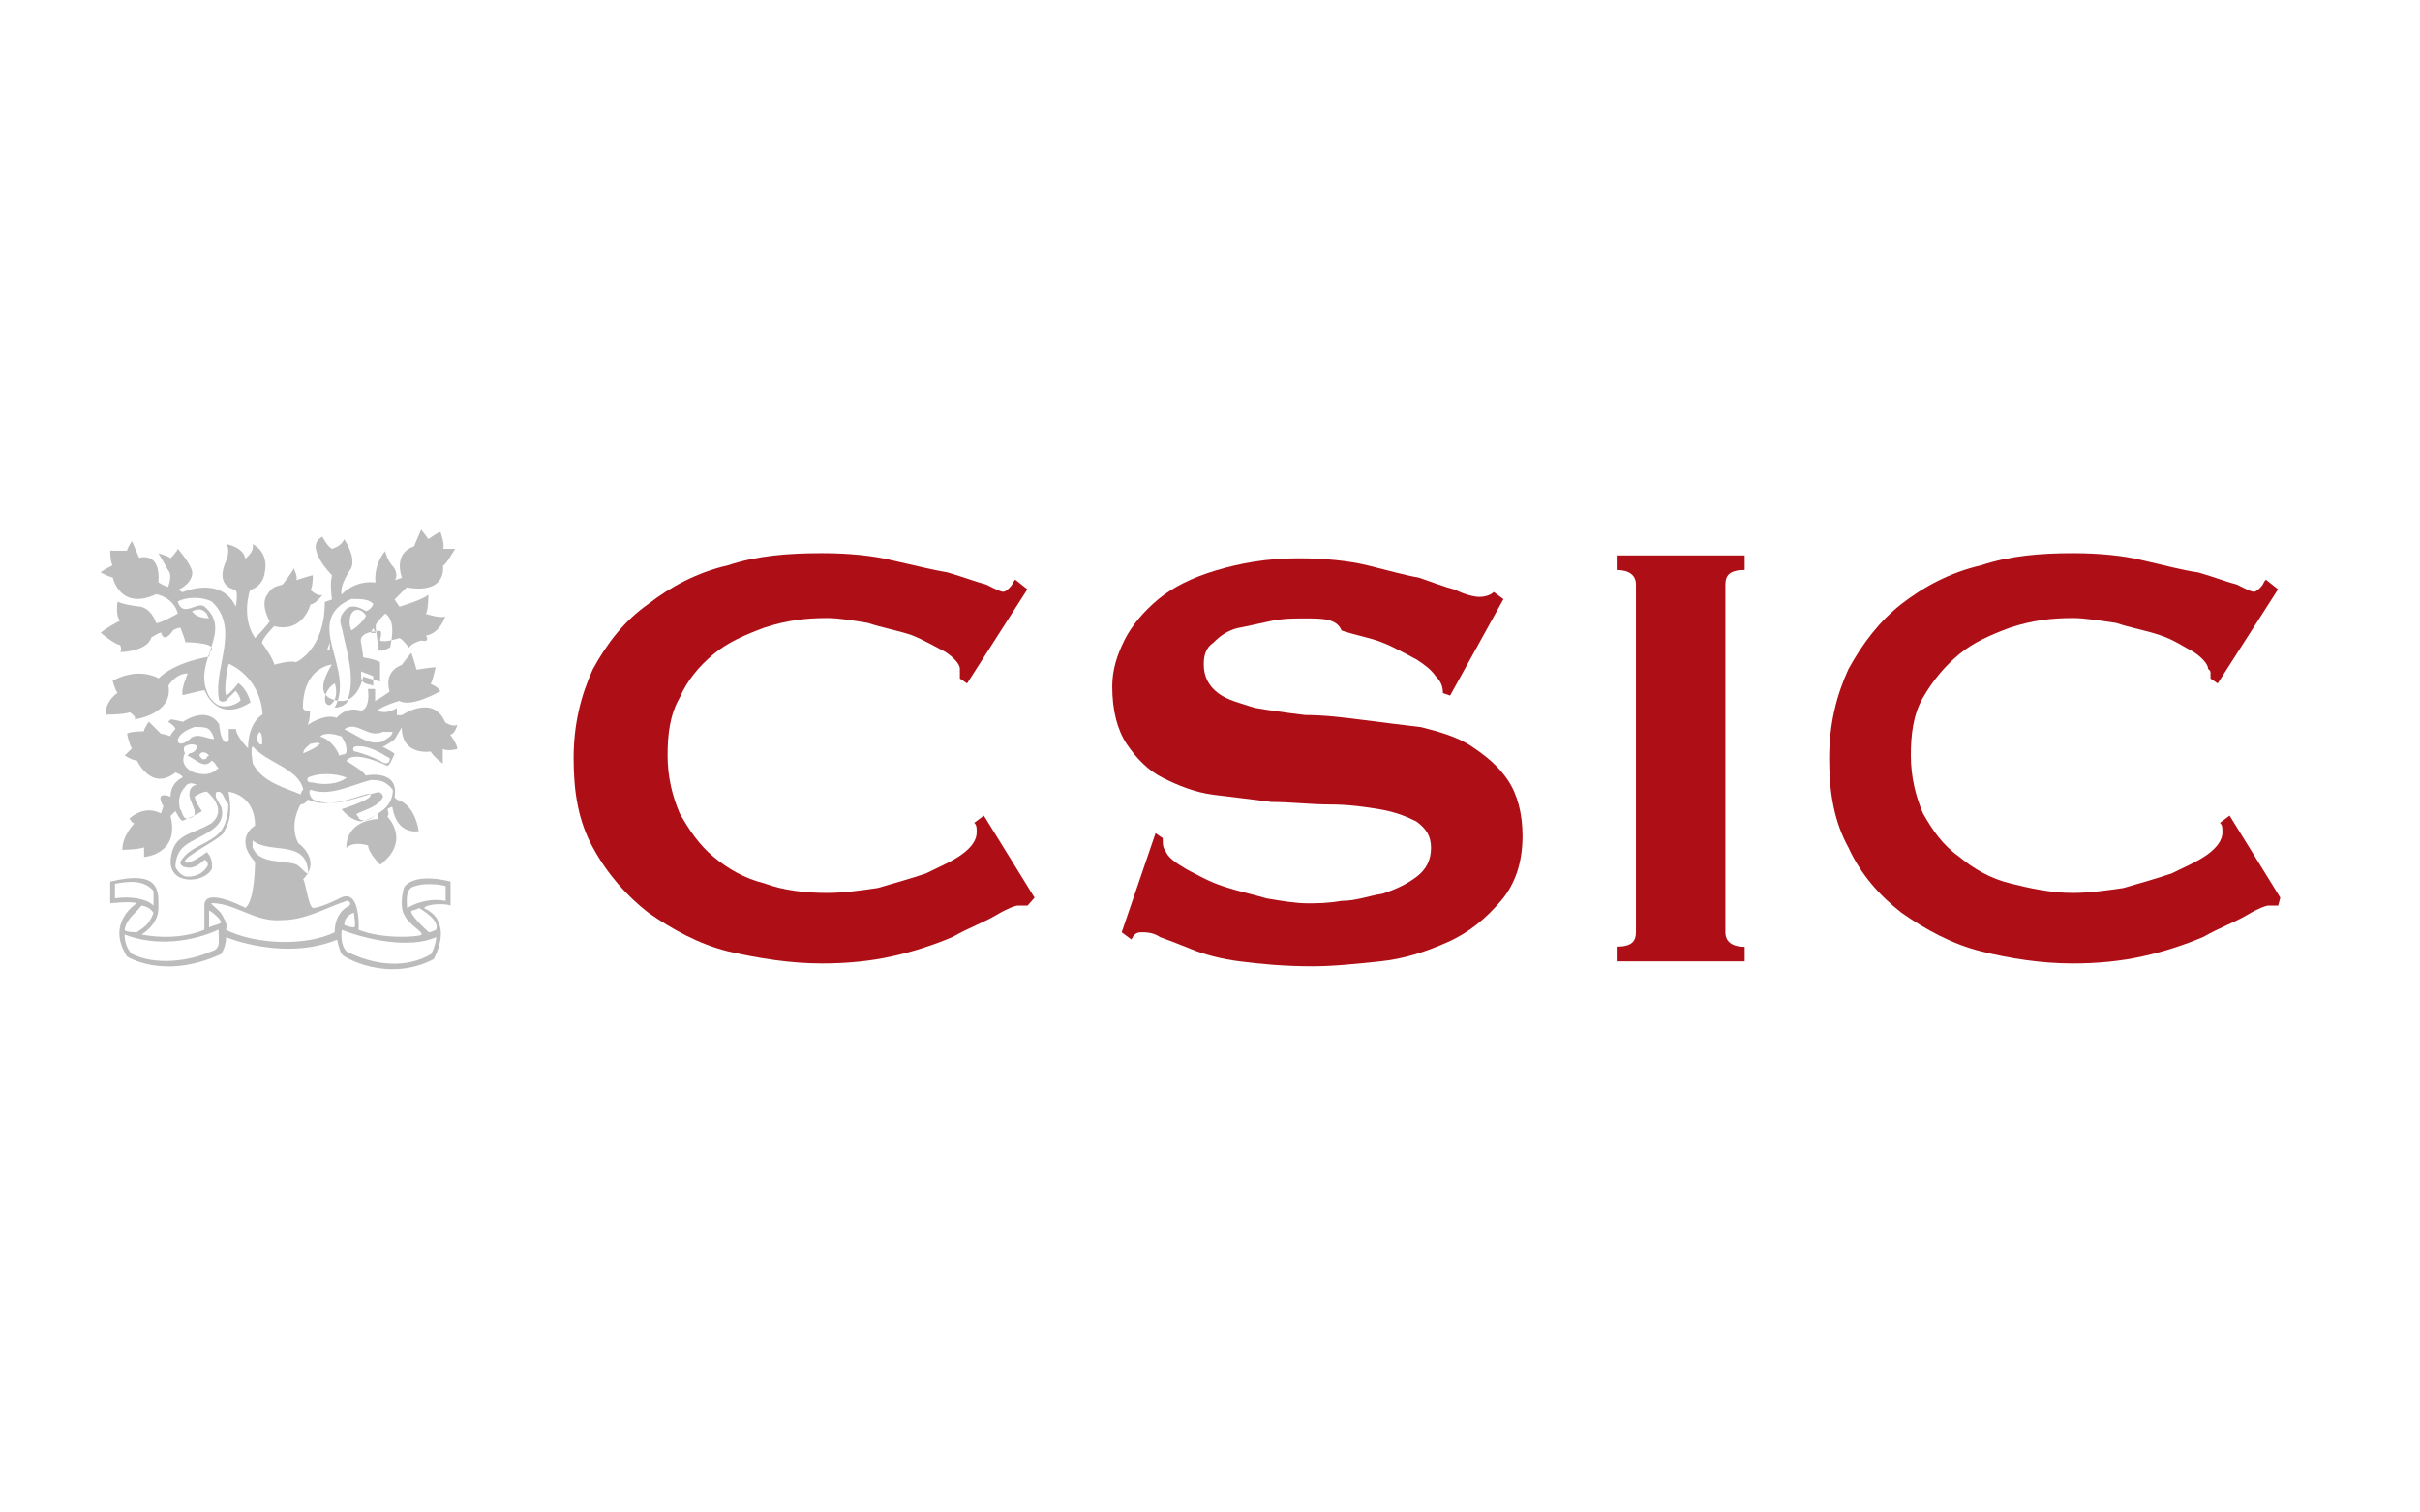 <?xml version="1.0" encoding="utf-8"?>
<!-- Generator: Adobe Illustrator 25.3.1, SVG Export Plug-In . SVG Version: 6.00 Build 0)  -->
<svg version="1.1" id="Capa_1" xmlns="http://www.w3.org/2000/svg" xmlns:xlink="http://www.w3.org/1999/xlink" x="0px" y="0px"
	 viewBox="0 0 1280 800" style="enable-background:new 0 0 1280 800;" xml:space="preserve">
<style type="text/css">
	.st0{display:none;fill:#FFFFFF;}
	.st1{display:none;}
	.st2{display:inline;}
	.st3{fill:#BDBCBC;}
	.st4{fill:#AE0E16;}
</style>
<g>
	<rect x="-141" y="110" class="st0" width="1572" height="621.9"/>
	<g>
		<g class="st1">
			<path class="st2" d="M88.9,544.1l-2.6,5.1l0,0V548c0-1.3-1.3-1.3-2.6-2.6c-3.8-1.3-6.4-1.3-8.9-1.3c-3.8,0-7.7,1.3-10.2,3.8
				c-2.6,2.6-3.8,5.1-3.8,8.9c0,3.8,1.3,6.4,3.8,8.9c2.6,2.6,5.1,3.8,8.9,3.8c3.8,0,6.4-1.3,8.9-3.8c1.3-1.3,1.3-1.3,1.3-2.6
				c0,0,0,0,0-1.3l0,0l3.8,5.1l0,0h-1.3c0,0,0,0-1.3,0c-1.3,1.3-2.6,1.3-3.8,2.6c-1.3,0-1.3,1.3-2.6,1.3c-2.6,1.3-3.8,1.3-6.4,1.3
				c-5.1,0-8.9-1.3-11.5-3.8c-3.8-2.6-5.1-6.4-5.1-11.5c0-3.8,1.3-6.4,2.6-8.9c2.6-3.8,7.7-6.4,14-6.4c3.8,0,7.7,1.3,11.5,3.8l0,0
				C87.6,544.1,87.6,544.1,88.9,544.1L88.9,544.1z"/>
			<path class="st2" d="M108,546.7c3.8,0,7.7,1.3,10.2,3.8c2.6,2.6,3.8,5.1,3.8,8.9c0,2.6-1.3,5.1-2.6,6.4
				c-2.6,3.8-6.4,5.1-12.8,5.1c-3.8,0-7.7-1.3-10.2-3.8c-2.6-2.6-3.8-5.1-3.8-8.9c0-2.6,1.3-5.1,2.6-6.4c1.3-2.6,3.8-3.8,6.4-5.1
				C104.2,546.7,105.5,546.7,108,546.7 M108,549.2c-3.8,0-6.4,1.3-8.9,2.6c-1.3,1.3-2.6,3.8-2.6,6.4s1.3,5.1,2.6,6.4
				c2.6,2.6,5.1,3.8,8.9,3.8c3.8,0,6.4-1.3,8.9-3.8c1.3-1.3,2.6-3.8,2.6-6.4s-1.3-5.1-2.6-6.4C114.4,549.2,111.8,549.2,108,549.2"/>
			<path class="st2" d="M131,550.5v17.9v1.3c0,0,0,0,1.3,0l0,0h-5.1l0,0h1.3v-1.3v-19.2c0-1.3,0-1.3,0-1.3s0,0-1.3,0l0,0h7.7l0,0
				c-1.3,0-1.3,1.3-1.3,1.3s0,1.3,1.3,1.3l14,15.3v-16.6c0-1.3,0-1.3,0-1.3s0,0-1.3,0l0,0h5.1l0,0h-1.3c0,0,0,0,0,1.3v19.2v1.3
				c0,0,0,0,1.3,0l0,0h-6.4l0,0c1.3,0,1.3,0,1.3-1.3c0,0,0-1.3-1.3-1.3L131,550.5z"/>
			<path class="st2" d="M180.8,548l-2.6,5.1l0,0v-1.3c0,0,0-1.3-1.3-1.3c-2.6-1.3-3.8-1.3-7.7-1.3c-2.6,0-3.8,0-6.4,1.3
				c-1.3,1.3-2.6,2.6-2.6,3.8v1.3l1.3,1.3c1.3,0,1.3,0,2.6,0c1.3,0,2.6,0,5.1,0c2.6,0,3.8,0,5.1,0c1.3,0,2.6,0,2.6,1.3
				c1.3,0,1.3,1.3,2.6,2.6c0,1.3,1.3,1.3,1.3,2.6c0,2.6-1.3,3.8-2.6,5.1c-2.6,1.3-5.1,2.6-8.9,2.6c-1.3,0-3.8,0-5.1-1.3
				c-2.6,0-3.8-1.3-5.1-2.6l0,0c0,0,0,0-1.3,1.3l0,0l2.6-5.1l0,0l0,0l0,0c0,0,1.3,1.3,2.6,1.3c2.6,1.3,5.1,2.6,7.7,2.6
				s3.8,0,6.4-1.3c1.3,0,1.3-1.3,1.3-1.3c0-1.3,1.3-1.3,1.3-2.6v-1.3l-1.3-1.3c0,0-1.3,0-2.6,0c-1.3,0-2.6,0-3.8,0
				c-2.6,0-3.8,0-5.1,0c-1.3,0-2.6,0-2.6-1.3c-1.3,0-2.6-1.3-2.6-2.6c-1.3-1.3-1.3-2.6-1.3-3.8c0-2.6,1.3-3.8,2.6-5.1
				c2.6-1.3,5.1-2.6,7.7-2.6s6.4,1.3,8.9,2.6h1.3C179.5,548,179.5,548,180.8,548L180.8,548z"/>
			<path class="st2" d="M188.5,559.5v8.9h15.3h1.3c0,0,0,0,0-1.3l0,0v5.1l0,0V571h-1.3h-19.2l0,0h1.3v-1.3v-19.2c0-1.3,0-1.3,0-1.3
				s0,0-1.3,0l0,0h19.2h1.3c0,0,0,0,0-1.3l0,0v5.1l0,0v-1.3h-1.3h-14v5.1h8.9h1.3c0,0,0,0,0-1.3l0,0v5.1l0,0v-1.3h-1.3
				C198.7,559.5,188.5,559.5,188.5,559.5z"/>
			<path class="st2" d="M207.6,569.7l2.6-5.1l0,0v1.3c0,0,0,0,0,1.3c1.3,0,1.3,1.3,2.6,1.3c1.3,0,2.6,0,3.8,0c1.3,0,2.6,0,2.6-1.3
				c1.3,0,1.3-1.3,1.3-1.3s0-2.6,0-3.8v-12.8c0-1.3,0-1.3,0-1.3s0,0-1.3,0l0,0h5.1l0,0h-1.3c0,0,0,0,0,1.3v14c0,1.3,0,2.6,0,3.8
				s0,1.3-1.3,2.6c-1.3,1.3-1.3,1.3-2.6,1.3c-1.3,0-2.6,1.3-3.8,1.3c-1.3,0-2.6,0-3.8,0c-1.3,0-2.6-1.3-3.8-1.3l0,0
				C208.9,569.7,208.9,569.7,207.6,569.7L207.6,569.7z"/>
			<path class="st2" d="M245.9,546.7c3.8,0,7.7,1.3,10.2,3.8s3.8,5.1,3.8,8.9c0,2.6-1.3,5.1-2.6,6.4c-2.6,3.8-6.4,5.1-12.8,5.1
				c-3.8,0-7.7-1.3-10.2-3.8c-2.6-2.6-3.8-5.1-3.8-8.9c0-2.6,1.3-5.1,2.6-6.4c1.3-2.6,3.8-3.8,6.4-5.1
				C240.8,546.7,243.4,546.7,245.9,546.7 M245.9,549.2c-3.8,0-6.4,1.3-8.9,2.6c-1.3,1.3-2.6,3.8-2.6,6.4s1.3,5.1,2.6,6.4
				c2.6,2.6,5.1,3.8,8.9,3.8c3.8,0,6.4-1.3,8.9-3.8c1.3-1.3,2.6-3.8,2.6-6.4s-1.3-5.1-2.6-6.4C252.3,549.2,249.8,549.2,245.9,549.2"
				/>
			<path class="st2" d="M303.4,542.9l-2.6,5.1l0,0v-1.3c0,0,0-1.3-1.3-1.3c-3.8-1.3-6.4-1.3-10.2-1.3c-2.6,0-5.1,0-6.4,1.3
				c-1.3,0-1.3,1.3-2.6,1.3c0,1.3-1.3,1.3-1.3,2.6c0,1.3,0,1.3,0,2.6c0,1.3,1.3,1.3,1.3,1.3c1.3,0,1.3,0,2.6,1.3c1.3,0,2.6,0,5.1,0
				c3.8,0,5.1,0,6.4,0c1.3,0,2.6,0,3.8,1.3c2.6,1.3,3.8,3.8,3.8,6.4c0,2.6-1.3,5.1-3.8,6.4c-2.6,1.3-5.1,2.6-10.2,2.6
				c-2.6,0-5.1,0-6.4-1.3c-1.3,0-3.8-1.3-6.4-2.6c-1.3,0-1.3,0-1.3,0s0,0-1.3,1.3l0,0l3.8-5.1l0,0v1.3c0,0,1.3,1.3,2.6,2.6
				c1.3,1.3,2.6,1.3,5.1,1.3c1.3,0,2.6,1.3,5.1,1.3c3.8,0,6.4-1.3,7.7-2.6c1.3-1.3,1.3-2.6,1.3-3.8s-1.3-3.8-3.8-3.8
				c-1.3,0-1.3,0-2.6,0c-1.3,0-2.6,0-6.4,0c-2.6,0-3.8,0-6.4,0c-1.3,0-2.6-1.3-3.8-1.3c-1.3,0-1.3-1.3-2.6-2.6
				c0-1.3-1.3-2.6-1.3-3.8c0-2.6,1.3-3.8,2.6-5.1c1.3-1.3,2.6-2.6,5.1-2.6c2.6-1.3,3.8-1.3,6.4-1.3c2.6,0,3.8,0,5.1,0
				c1.3,0,3.8,1.3,5.1,2.6h1.3C302.1,544.1,302.1,544.1,303.4,542.9L303.4,542.9z"/>
			<path class="st2" d="M312.3,549.2V562c0,1.3,0,3.8,0,3.8c0,1.3,0,1.3,1.3,1.3c1.3,1.3,3.8,1.3,6.4,1.3c3.8,0,6.4-1.3,6.4-2.6
				l1.3-1.3c0-1.3,0-2.6,0-3.8V548c0-1.3,0-1.3,0-1.3s0,0-1.3,0l0,0h5.1l0,0h-1.3c0,0,0,0,0,1.3v12.8c0,2.6,0,3.8,0,5.1
				c0,1.3-1.3,2.6-3.8,3.8c-1.3,1.3-3.8,1.3-6.4,1.3c-3.8,0-7.7-1.3-8.9-2.6c-1.3-1.3-1.3-1.3-1.3-2.6c0-1.3,0-2.6,0-3.8v-12.8
				c0-1.3,0-1.3,0-1.3s0,0-1.3,0l0,0h5.1l0,0C312.3,548,312.3,548,312.3,549.2C312.3,548,312.3,548,312.3,549.2"/>
			<path class="st2" d="M340.4,559.5v8.9v1.3c0,0,0,0,1.3,0v1.3h-5.1v-1.3h1.3c0,0,0,0,0-1.3v-19.2V548c0,0,0,0-1.3,0l0,0h12.8
				c1.3,0,2.6,0,3.8,0c1.3,0,1.3,0,2.6,1.3c1.3,0,1.3,1.3,2.6,2.6c0,1.3,1.3,2.6,1.3,3.8c0,1.3,0,2.6-1.3,2.6c0,1.3-1.3,1.3-2.6,2.6
				c-1.3,0-1.3,1.3-2.6,1.3c-1.3,0-2.6,0-3.8,0h-8.9V559.5z M340.4,558.2h8.9c1.3,0,2.6,0,3.8,0c1.3,0,1.3,0,1.3-1.3
				c1.3-1.3,1.3-1.3,1.3-3.8c0-2.6,0-2.6-1.3-3.8c0,0-1.3,0-1.3-1.3c-1.3,0-1.3,0-3.8,0h-8.9V558.2z"/>
			<path class="st2" d="M367.3,559.5v8.9h15.3h1.3c0,0,0,0,0-1.3l0,0v5.1l0,0V571h-1.3h-19.2l0,0h1.3v-1.3v-19.2c0-1.3,0-1.3,0-1.3
				s0,0-1.3,0l0,0h19.2h1.3c0,0,0,0,0-1.3l0,0v5.1l0,0v-1.3c0,0,0,0-1.3,0h-14v5.1h8.9h1.3c0,0,0,0,0-1.3l0,0v5.1l0,0v-1.3h-1.3
				C377.5,559.5,367.3,559.5,367.3,559.5z"/>
			<path class="st2" d="M392.8,559.5v8.9v1.3c0,0,0,0,1.3,0l0,0H389l0,0h1.3v-1.3v-19.2c0-1.3,0-1.3,0-1.3s0,0-1.3,0l0,0h14
				c1.3,0,2.6,0,3.8,0c1.3,0,2.6,0,2.6,1.3c1.3,1.3,2.6,2.6,2.6,5.1c0,1.3,0,3.8-1.3,3.8c-1.3,1.3-2.6,1.3-5.1,2.6l6.4,8.9
				c0,0,0,0,0,1.3c0,0,0,0,1.3,0l0,0h-6.4l0,0h1.3c0,0,0,0,0-1.3l-5.1-8.9h-10.2V559.5z M392.8,556.9h8.9c1.3,0,2.6,0,3.8,0
				c1.3,0,1.3,0,1.3,0c1.3,0,1.3-1.3,1.3-3.8c0-1.3,0-2.6-1.3-3.8c-1.3-1.3-2.6-1.3-5.1-1.3h-8.9C392.8,548,392.8,556.9,392.8,556.9
				z"/>
			<path class="st2" d="M418.3,568.4v-19.2c0-1.3,0-1.3,0-1.3s0,0-1.3,0l0,0h6.4l0,0h-1.3c0,0,0,0,0,1.3v19.2v1.3c0,0,0,0,1.3,0l0,0
				h-6.4l0,0C417.1,569.7,417.1,569.7,418.3,568.4C418.3,569.7,418.3,568.4,418.3,568.4"/>
			<path class="st2" d="M441.3,546.7c3.8,0,7.7,1.3,10.2,3.8c2.6,2.6,3.8,5.1,3.8,8.9c0,2.6-1.3,5.1-2.6,6.4
				c-2.6,3.8-6.4,5.1-12.8,5.1c-3.8,0-7.7-1.3-10.2-3.8c-2.6-2.6-3.8-5.1-3.8-8.9c0-2.6,1.3-5.1,2.6-6.4c1.3-2.6,3.8-3.8,6.4-5.1
				C436.2,546.7,438.8,546.7,441.3,546.7 M441.3,549.2c-3.8,0-6.4,1.3-8.9,2.6c-1.3,1.3-2.6,3.8-2.6,6.4s1.3,5.1,2.6,6.4
				c2.6,2.6,5.1,3.8,8.9,3.8s6.4-1.3,8.9-3.8c1.3-1.3,2.6-3.8,2.6-6.4s-1.3-5.1-2.6-6.4C447.7,549.2,445.1,549.2,441.3,549.2"/>
			<path class="st2" d="M464.3,559.5v8.9v1.3c0,0,0,0,1.3,0l0,0h-6.4l0,0h1.3v-1.3v-19.2c0-1.3,0-1.3,0-1.3s0,0-1.3,0l0,0h14
				c1.3,0,2.6,0,3.8,0c1.3,0,1.3,0,2.6,1.3c1.3,1.3,2.6,2.6,2.6,5.1c0,1.3,0,3.8-1.3,3.8c-1.3,1.3-2.6,1.3-5.1,2.6l6.4,8.9
				c0,0,0,0,0,1.3c0,0,0,0,1.3,0l0,0h-6.4l0,0h1.3c0,0,0,0,0-1.3l-5.1-8.9h-8.9V559.5z M464.3,556.9h8.9c1.3,0,2.6,0,3.8,0
				c1.3,0,1.3,0,1.3,0c1.3,0,1.3-1.3,1.3-3.8c0-1.3,0-2.6-1.3-3.8c-1.3-1.3-2.6-1.3-5.1-1.3h-8.9C464.3,548,464.3,556.9,464.3,556.9
				z"/>
			<path class="st2" d="M500.1,568.4v-19.2c0-1.3,0-1.3,0-1.3s0,0-1.3,0l0,0h11.5c3.8,0,5.1,0,7.7,1.3c2.6,1.3,3.8,2.6,5.1,5.1
				c1.3,2.6,1.3,3.8,1.3,6.4s0,5.1-2.6,6.4c-1.3,1.3-2.6,2.6-3.8,3.8c-1.3,1.3-3.8,1.3-7.7,1.3h-11.5l0,0
				C498.8,569.7,500.1,569.7,500.1,568.4C500.1,569.7,500.1,568.4,500.1,568.4 M502.6,568.4h7.7c2.6,0,5.1,0,6.4-1.3
				s2.6-2.6,3.8-3.8c0-1.3,1.3-2.6,1.3-5.1s-1.3-5.1-2.6-6.4c-1.3-1.3-1.3-1.3-2.6-2.6c-1.3,0-2.6,0-5.1,0h-7.7v19.2H502.6z"/>
			<path class="st2" d="M533.3,559.5v8.9h15.3h1.3c0,0,0,0,0-1.3l0,0v5.1l0,0V571h-1.3h-19.2l0,0h1.3v-1.3v-19.2c0-1.3,0-1.3,0-1.3
				s0,0-1.3,0l0,0h19.2h1.3c0,0,0,0,0-1.3l0,0v5.1l0,0v-1.3h-1.3h-14v5.1h8.9h1.3c0,0,0,0,0-1.3l0,0v5.1l0,0v-1.3h-1.3
				C543.5,559.5,533.3,559.5,533.3,559.5z"/>
			<path class="st2" d="M567.7,568.4v-24.3v-1.3c0,0,0,0-1.3-1.3l0,0h6.4l0,0c0,0-1.3,0-1.3,1.3c0,0,0,0,0,1.3v24.3
				c0,1.3,0,1.3,0,1.3s0,0,1.3,0v1.3h-6.4v-1.3h1.3V568.4"/>
			<path class="st2" d="M581.8,550.5v17.9v1.3c0,0,0,0,1.3,0l0,0H578l0,0h1.3v-1.3v-19.2c0-1.3,0-1.3,0-1.3s0,0-1.3,0l0,0h7.7l0,0
				c-1.3,0-1.3,1.3-1.3,1.3s0,1.3,1.3,1.3l14,15.3v-16.6c0-1.3,0-1.3,0-1.3s0,0-1.3,0l0,0h5.1l0,0h-1.3c0,0,0,0,0,1.3v19.2v1.3
				c0,0,0,0,1.3,0l0,0h-6.4l0,0c1.3,0,1.3,0,1.3-1.3c0,0,0-1.3-1.3-1.3L581.8,550.5z"/>
			<path class="st2" d="M620.1,567.1l7.7-17.9V548c0-1.3,0-1.3-1.3-1.3l0,0h6.4l0,0c0,0-1.3,0-1.3,1.3c0,0-1.3,1.3-1.3,2.6
				l-7.7,16.6c0,1.3,0,1.3,0,1.3c0,1.3,0,1.3,1.3,1.3l0,0h-7.7l0,0c1.3,0,1.3,0,1.3-1.3v-1.3l-7.7-16.6c0-1.3-1.3-2.6-1.3-2.6
				s-1.3,0-1.3-1.3l0,0h6.4l0,0c-1.3,0-1.3,0-1.3,1.3v1.3L620.1,567.1z"/>
			<path class="st2" d="M640.5,559.5v8.9h15.3h1.3c0,0,0,0,0-1.3l0,0v5.1l0,0V571c0,0,0,0-1.3,0h-19.2l0,0h1.3v-1.3v-19.2
				c0-1.3,0-1.3,0-1.3s0,0-1.3,0l0,0h19.2h1.3c0,0,0,0,0-1.3l0,0v5.1l0,0v-1.3h-1.3h-14v5.1h8.9h1.3c0,0,0,0,0-1.3l0,0v5.1l0,0
				c0,0,0-1.3-1.3-1.3c0,0,0,0-1.3,0C649.5,559.5,640.5,559.5,640.5,559.5z"/>
			<path class="st2" d="M683.9,548l-2.6,5.1l0,0v-1.3c0,0,0-1.3-1.3-1.3c-2.6-1.3-3.8-1.3-7.7-1.3c-2.6,0-3.8,0-6.4,1.3
				c-1.3,1.3-2.6,2.6-2.6,3.8v1.3l1.3,1.3c1.3,0,1.3,0,2.6,0s2.6,0,5.1,0s3.8,0,5.1,0c1.3,0,2.6,0,2.6,1.3c1.3,0,1.3,1.3,2.6,2.6
				c0,1.3,1.3,1.3,1.3,2.6c0,2.6-1.3,3.8-2.6,5.1c-2.6,1.3-5.1,2.6-8.9,2.6c-1.3,0-3.8,0-5.1-1.3c-2.6,0-3.8-1.3-5.1-2.6l0,0
				c0,0,0,0-1.3,1.3l0,0l2.6-5.1l0,0l0,0l0,0c0,0,1.3,1.3,2.6,1.3c2.6,1.3,5.1,2.6,7.7,2.6c2.6,0,3.8,0,6.4-1.3
				c1.3,0,1.3-1.3,1.3-1.3c0-1.3,1.3-1.3,1.3-2.6v-1.3l-1.3-1.3c0,0-1.3,0-2.6,0c-1.3,0-2.6,0-3.8,0c-2.6,0-3.8,0-5.1,0
				s-2.6,0-2.6-1.3c-1.3,0-2.6-1.3-2.6-2.6c-1.3-1.3-1.3-2.6-1.3-3.8c0-2.6,1.3-3.8,2.6-5.1c2.6-1.3,5.1-2.6,7.7-2.6
				c2.6,0,6.4,1.3,8.9,2.6h1.3C682.7,548,683.9,548,683.9,548L683.9,548z"/>
			<path class="st2" d="M700.5,549.2v19.2v1.3c0,0,0,0,1.3,0l0,0h-6.4l0,0h1.3v-1.3v-19.2h-7.7h-1.3c0,0,0,0,0,1.3l0,0v-5.1l0,0v1.3
				h1.3h19.2h1.3c0,0,0,0,0-1.3l0,0v5.1l0,0v-1.3h-1.3H700.5z"/>
			<path class="st2" d="M714.6,568.4v-19.2c0-1.3,0-1.3,0-1.3s0,0-1.3,0l0,0h6.4l0,0h-1.3c0,0,0,0,0,1.3v19.2v1.3c0,0,0,0,1.3,0l0,0
				h-6.4l0,0C714.6,569.7,714.6,569.7,714.6,568.4C714.6,569.7,714.6,568.4,714.6,568.4"/>
			<path class="st2" d="M750.4,549.2l-2.6,5.1l0,0v-1.3c0,0-1.3-1.3-2.6-1.3c-2.6-1.3-5.1-1.3-6.4-1.3c-2.6,0-5.1,1.3-7.7,2.6
				c-2.6,2.6-3.8,3.8-3.8,7.7c0,2.6,1.3,5.1,2.6,7.7c2.6,1.3,5.1,2.6,7.7,2.6c1.3,0,3.8,0,5.1-1.3c1.3,0,2.6-1.3,3.8-2.6v-3.8h-5.1
				h-1.3c0,0,0,0,0,1.3l0,0v-5.1l0,0v1.3c0,0,0,0,1.3,0h8.9l0,0h-1.3v1.3v2.6c0,1.3,0,1.3,0,1.3s0,0,1.3,0l0,0
				c-3.8,2.6-7.7,5.1-12.8,5.1c-3.8,0-6.4-1.3-8.9-2.6c-1.3-1.3-2.6-2.6-2.6-3.8c-1.3-1.3-1.3-3.8-1.3-5.1c0-2.6,1.3-5.1,2.6-7.7
				c1.3-1.3,3.8-3.8,5.1-3.8c1.3,0,3.8-1.3,6.4-1.3c1.3,0,3.8,0,5.1,0s2.6,1.3,5.1,2.6C749.1,549.2,749.1,549.2,750.4,549.2
				C749.1,549.2,749.1,549.2,750.4,549.2L750.4,549.2z"/>
			<path class="st2" d="M770.8,563.3H758l-1.3,3.8v1.3c0,0,0,1.3,1.3,1.3l0,0h-6.4l0,0h1.3c0,0,1.3-1.3,1.3-2.6l7.7-16.6
				c0-1.3,1.3-1.3,1.3-2.6c0,0,0-1.3-1.3-1.3l0,0h6.4l0,0c-1.3,0-1.3,0-1.3,1.3c0,0,0,1.3,1.3,2.6l7.7,16.6c0,1.3,1.3,1.3,1.3,2.6
				c1.3,0,1.3,0,1.3,0l0,0h-6.4l0,0c1.3,0,1.3,0,1.3-1.3c0,0,0,0,0-1.3L770.8,563.3z M770.8,562l-5.1-12.8l-5.1,11.5h10.2V562z"/>
			<path class="st2" d="M806.5,548l-2.6,5.1l0,0v-1.3c0,0,0,0-1.3-1.3c-2.6-1.3-5.1-2.6-7.7-2.6c-2.6,0-5.1,1.3-7.7,2.6
				c-2.6,1.3-3.8,3.8-3.8,7.7c0,3.8,1.3,6.4,3.8,7.7c2.6,1.3,3.8,2.6,7.7,2.6c2.6,0,5.1-1.3,7.7-2.6c1.3-1.3,1.3-1.3,1.3-1.3
				s0,0,0-1.3l0,0l3.8,3.8l0,0h-1.3l0,0c-2.6,1.3-3.8,2.6-6.4,2.6c-1.3,0-3.8,1.3-6.4,1.3c-3.8,0-6.4-1.3-8.9-2.6
				c-1.3-1.3-2.6-2.6-2.6-3.8c-1.3-1.3-1.3-3.8-1.3-6.4c0-3.8,1.3-6.4,5.1-8.9c2.6-2.6,5.1-2.6,10.2-2.6c3.8,0,6.4,1.3,10.2,2.6
				c0,0,0,0,1.3,0C805.3,549.2,806.5,549.2,806.5,548L806.5,548z"/>
			<path class="st2" d="M812.9,568.4v-19.2c0-1.3,0-1.3,0-1.3s0,0-1.3,0l0,0h6.4l0,0h-1.3c0,0,0,0,0,1.3v19.2v1.3c0,0,0,0,1.3,0l0,0
				h-6.4l0,0C812.9,569.7,812.9,569.7,812.9,568.4C812.9,569.7,812.9,568.4,812.9,568.4"/>
			<path class="st2" d="M837.2,546.7c3.8,0,7.7,1.3,10.2,3.8c2.6,2.6,3.8,5.1,3.8,8.9c0,2.6-1.3,5.1-2.6,6.4
				c-2.6,3.8-6.4,5.1-12.8,5.1c-3.8,0-7.7-1.3-10.2-3.8c-2.6-2.6-3.8-5.1-3.8-8.9c0-2.6,1.3-5.1,2.6-6.4c1.3-2.6,3.8-3.8,6.4-5.1
				C832.1,546.7,834.6,546.7,837.2,546.7 M837.2,549.2c-3.8,0-6.4,1.3-8.9,2.6c-2.6,1.3-2.6,3.8-2.6,6.4s1.3,5.1,2.6,6.4
				c2.6,2.6,5.1,3.8,8.9,3.8c3.8,0,6.4-1.3,8.9-3.8c1.3-1.3,2.6-3.8,2.6-6.4s-1.3-5.1-2.6-6.4C843.6,549.2,839.7,549.2,837.2,549.2"
				/>
			<path class="st2" d="M858.9,550.5v17.9v1.3c0,0,0,0,1.3,0l0,0h-5.1l0,0h1.3v-1.3v-19.2c0-1.3,0-1.3,0-1.3s0,0-1.3,0l0,0h7.7l0,0
				c-1.3,0-1.3,1.3-1.3,1.3s0,1.3,1.3,1.3l14,15.3v-16.6c0-1.3,0-1.3,0-1.3s0,0-1.3,0l0,0h5.1l0,0h-1.3c0,0,0,0,0,1.3v19.2v1.3
				c0,0,0,0,1.3,0l0,0h-6.4l0,0c1.3,0,1.3,0,1.3-1.3c0,0,0-1.3-1.3-1.3L858.9,550.5z"/>
			<path class="st2" d="M890.8,559.5v8.9h15.3h1.3c0,0,0,0,0-1.3l0,0v5.1l0,0V571h-1.3H887l0,0h1.3v-1.3v-19.2c0-1.3,0-1.3,0-1.3
				s0,0-1.3,0l0,0h19.2h1.3c0,0,0,0,0-1.3l0,0v5.1l0,0v-1.3h-1.3h-14v5.1h8.9h1.3c0,0,0,0,0-1.3l0,0v5.1l0,0v-1.3H901
				C901,559.5,890.8,559.5,890.8,559.5z"/>
			<path class="st2" d="M934.2,548l-2.6,5.1l0,0v-1.3c0,0,0-1.3-1.3-1.3c-2.6-1.3-3.8-1.3-7.7-1.3c-2.6,0-3.8,0-6.4,1.3
				c-1.3,1.3-2.6,2.6-2.6,3.8v1.3l1.3,1.3c1.3,0,1.3,0,2.6,0c1.3,0,2.6,0,5.1,0c2.6,0,3.8,0,5.1,0c1.3,0,2.6,0,2.6,1.3
				c1.3,0,1.3,1.3,2.6,2.6c0,1.3,1.3,1.3,1.3,2.6c0,2.6-1.3,3.8-2.6,5.1c-2.6,1.3-5.1,2.6-8.9,2.6c-1.3,0-3.8,0-5.1-1.3
				c-2.6,0-3.8-1.3-5.1-2.6l0,0c0,0,0,0-1.3,1.3l0,0l2.6-5.1l0,0l0,0l0,0c0,0,1.3,1.3,2.6,1.3c2.6,1.3,5.1,2.6,7.7,2.6
				c2.6,0,3.8,0,6.4-1.3c1.3,0,1.3-1.3,1.3-1.3c0-1.3,1.3-1.3,1.3-2.6v-1.3l-1.3-1.3c0,0-1.3,0-2.6,0s-2.6,0-3.8,0
				c-2.6,0-3.8,0-5.1,0c-1.3,0-2.6,0-2.6-1.3c-1.3,0-2.6-1.3-2.6-2.6c-1.3-1.3-1.3-2.6-1.3-3.8c0-2.6,1.3-3.8,2.6-5.1
				c2.6-1.3,5.1-2.6,7.7-2.6c2.6,0,6.4,1.3,8.9,2.6h1.3C933,548,934.2,548,934.2,548L934.2,548z"/>
			<path class="st2" d="M981.5,544.1l-2.6,5.1l0,0V548c0-1.3-1.3-1.3-2.6-2.6c-3.8-1.3-6.4-1.3-10.2-1.3c-3.8,0-7.7,1.3-10.2,3.8
				c-2.6,2.6-3.8,5.1-3.8,8.9c0,3.8,1.3,6.4,3.8,8.9c2.6,2.6,5.1,3.8,8.9,3.8c3.8,0,6.4-1.3,10.2-3.8c1.3-1.3,1.3-1.3,1.3-2.6
				c0,0,0,0,0-1.3l0,0l3.8,5.1l0,0h-1.3c0,0,0,0-1.3,0c-1.3,1.3-2.6,1.3-3.8,2.6c-1.3,0-1.3,1.3-2.6,1.3c-2.6,1.3-3.8,1.3-6.4,1.3
				c-5.1,0-8.9-1.3-11.5-3.8c-3.8-2.6-5.1-6.4-5.1-11.5c0-3.8,1.3-6.4,2.6-8.9c2.6-3.8,7.7-6.4,14-6.4c3.8,0,7.7,1.3,11.5,3.8l0,0
				C980.2,544.1,980.2,544.1,981.5,544.1L981.5,544.1z"/>
			<path class="st2" d="M987.9,568.4v-19.2c0-1.3,0-1.3,0-1.3s0,0-1.3,0l0,0h6.4l0,0h-1.3c0,0,0,0,0,1.3v19.2v1.3c0,0,0,0,1.3,0l0,0
				h-6.4l0,0C987.9,569.7,987.9,569.7,987.9,568.4C987.9,569.7,987.9,568.4,987.9,568.4"/>
			<path class="st2" d="M1001.9,559.5v8.9h15.3h1.3c0,0,0,0,0-1.3l0,0v5.1l0,0V571h-1.3h-19.2l0,0h1.3v-1.3v-19.2c0-1.3,0-1.3,0-1.3
				s0,0-1.3,0l0,0h19.2c1.3,0,1.3,0,1.3,0s0,0,0-1.3l0,0v5.1l0,0v-1.3c0,0,0,0-1.3,0h-14v5.1h8.9c1.3,0,1.3,0,1.3,0s0,0,1.3-1.3l0,0
				v5.1l0,0c0,0,0-1.3-1.3-1.3c0,0,0,0-1.3,0C1012.1,559.5,1001.9,559.5,1001.9,559.5z"/>
			<path class="st2" d="M1027.5,550.5v17.9v1.3c0,0,0,0,1.3,0l0,0h-5.1l0,0h1.3v-1.3v-19.2c0-1.3,0-1.3,0-1.3s0,0-1.3,0l0,0h7.7l0,0
				c-1.3,0-1.3,1.3-1.3,1.3s0,1.3,1.3,1.3l14,15.3v-16.6c0-1.3,0-1.3,0-1.3s0,0-1.3,0l0,0h5.1l0,0h-1.3c0,0,0,0,0,1.3v19.2v1.3
				c0,0,0,0,1.3,0l0,0h-6.4l0,0c1.3,0,1.3,0,1.3-1.3c0,0,0-1.3-1.3-1.3L1027.5,550.5z"/>
			<path class="st2" d="M1065.8,549.2v19.2v1.3c0,0,0,0,1.3,0l0,0h-6.4l0,0h1.3v-1.3v-19.2h-7.7c-1.3,0-1.3,0-1.3,0s0,0,0,1.3l0,0
				v-5.1l0,0v1.3c0,0,0,0,1.3,0h19.2h1.3c0,0,0,0,0-1.3l0,0v5.1l0,0v-1.3h-1.3H1065.8z"/>
			<path class="st2" d="M1079.8,568.4v-19.2c0-1.3,0-1.3,0-1.3s0,0-1.3,0l0,0h5.1l0,0h-1.3c0,0,0,0,0,1.3v19.2v1.3c0,0,0,0,1.3,0
				l0,0h-5.1l0,0C1078.5,569.7,1078.5,569.7,1079.8,568.4C1079.8,569.7,1079.8,568.4,1079.8,568.4 M1086.2,537.8L1086.2,537.8
				C1086.2,539,1084.9,539,1086.2,537.8l-3.8,5.1l0,0l0,0l0,0l0,0h-3.8l0,0c0,0,0,0,1.3,0l0,0l1.3-3.8l0,0l0,0l0,0h5.1V537.8z"/>
			<path class="st2" d="M1093.9,559.5v8.9v1.3c0,0,0,0,1.3,0l0,0h-5.1l0,0h1.3v-1.3v-19.2c0-1.3,0-1.3,0-1.3s0,0-1.3,0l0,0h19.2h1.3
				c0,0,0,0,0-1.3l0,0v5.1l0,0v-1.3h-1.3h-15.3v6.4h10.2h1.3c0,0,0,0,0-1.3l0,0v5.1l0,0v-1.3h-1.3
				C1104.1,559.5,1093.9,559.5,1093.9,559.5z"/>
			<path class="st2" d="M1116.9,568.4v-19.2c0-1.3,0-1.3,0-1.3s0,0-1.3,0l0,0h6.4l0,0h-1.3c0,0,0,0,0,1.3v19.2v1.3c0,0,0,0,1.3,0
				l0,0h-6.4l0,0C1115.6,569.7,1115.6,569.7,1116.9,568.4C1115.6,569.7,1116.9,568.4,1116.9,568.4"/>
			<path class="st2" d="M1151.3,548l-2.6,5.1l0,0v-1.3c0,0,0,0-1.3-1.3c-2.6-1.3-5.1-2.6-7.7-2.6s-5.1,1.3-7.7,2.6
				c-2.6,1.3-3.8,3.8-3.8,7.7c0,3.8,1.3,6.4,3.8,7.7c2.6,1.3,3.8,2.6,7.7,2.6c2.6,0,5.1-1.3,7.7-2.6c1.3-1.3,1.3-1.3,1.3-1.3
				s0,0,0-1.3l0,0l3.8,3.8l0,0h-1.3l0,0c-1.3,1.3-3.8,2.6-5.1,2.6c-1.3,0-3.8,1.3-6.4,1.3c-3.8,0-6.4-1.3-8.9-2.6
				c-1.3-1.3-2.6-2.6-2.6-3.8c-1.3-1.3-1.3-3.8-1.3-6.4c0-3.8,1.3-6.4,5.1-8.9c2.6-2.6,6.4-2.6,10.2-2.6s6.4,1.3,10.2,2.6
				c0,0,0,0,1.3,0C1150.1,549.2,1150.1,549.2,1151.3,548L1151.3,548z"/>
			<path class="st2" d="M1173,563.3h-12.8l-1.3,3.8v1.3c0,0,0,1.3,1.3,1.3l0,0h-6.4l0,0h1.3c0,0,1.3-1.3,1.3-2.6l7.7-16.6
				c0-1.3,1.3-1.3,1.3-2.6c0,0,0-1.3-1.3-1.3l0,0h6.4l0,0c-1.3,0-1.3,0-1.3,1.3c0,0,0,1.3,1.3,2.6l7.7,16.6c0,1.3,1.3,1.3,1.3,2.6
				l1.3,1.3l0,0h-6.4l0,0c1.3,0,1.3,0,1.3-1.3c0,0,0,0,0-1.3L1173,563.3z M1171.8,562l-5.1-11.5l-5.1,11.5H1171.8z"/>
			<path class="st2" d="M1206.2,548l-2.6,5.1l0,0v-1.3c0,0,0-1.3-1.3-1.3c-2.6-1.3-3.8-1.3-7.7-1.3c-2.6,0-3.8,0-6.4,1.3
				c-1.3,1.3-2.6,2.6-2.6,3.8v1.3l1.3,1.3c1.3,0,1.3,0,2.6,0s2.6,0,5.1,0s3.8,0,5.1,0c1.3,0,2.6,0,2.6,1.3c1.3,0,1.3,1.3,2.6,2.6
				c0,1.3,1.3,1.3,1.3,2.6c0,2.6-1.3,3.8-2.6,5.1c-2.6,1.3-5.1,2.6-8.9,2.6c-1.3,0-3.8,0-5.1-1.3c-2.6,0-3.8-1.3-5.1-2.6l0,0
				c0,0,0,0-1.3,1.3l0,0l2.6-5.1l0,0l0,0l0,0c0,0,1.3,1.3,2.6,1.3c2.6,1.3,5.1,2.6,7.7,2.6c2.6,0,3.8,0,6.4-1.3
				c1.3,0,1.3-1.3,1.3-1.3c0-1.3,1.3-1.3,1.3-2.6v-1.3l-1.3-1.3c0,0-1.3,0-2.6,0s-2.6,0-3.8,0c-2.6,0-3.8,0-5.1,0
				c-1.3,0-2.6,0-2.6-1.3c-1.3,0-2.6-1.3-2.6-2.6c-1.3-1.3-1.3-2.6-1.3-3.8c0-2.6,1.3-3.8,2.6-5.1c2.6-1.3,5.1-2.6,7.7-2.6
				c2.6,0,6.4,1.3,8.9,2.6h1.3C1205,548,1205,548,1206.2,548L1206.2,548z"/>
		</g>
		<g>
			<path class="st3" d="M226.8,493.1c1.3,0,3.8-1.3,3.8-1.3c2.6-5.1-8.9-11.5-8.9-11.5s-2.6,1.3-3.8,1.3
				C215.3,482.8,226.8,493.1,226.8,493.1 M180.8,491.8c0,0-1.3,7.7,2.6,11.5c15.3,7.7,31.9,8.9,44.7,1.3c1.3-2.6,2.6-6.4,2.6-8.9
				C216.6,502,193.6,496.9,180.8,491.8 M65.9,494.3c0,3.8,1.3,7.7,3.8,10.2c12.8,6.4,30.6,3.8,42.1-1.3c5.1-1.3,3.8-5.1,3.8-11.5
				C101.6,498.2,82.5,500.7,65.9,494.3 M182.1,489.2c0,0,2.6,1.3,5.1,1.3c1.3,0,0-6.4,0-7.7C187.2,482.8,182.1,484.1,182.1,489.2
				 M110.6,481.6v8.9c2.6-1.3,5.1-1.3,6.4-2.6C117,486.7,113.1,482.8,110.6,481.6 M74.8,479c-2.6,3.8-7.7,6.4-8.9,12.8
				c0,1.3,6.4,1.3,6.4,1.3c3.8-2.6,6.4-3.8,8.9-10.2C79.9,480.3,76.1,479,74.8,479 M111.8,477.7c0,1.3,5.1,3.8,6.4,7.7
				c2.6,3.8,1.3,6.4,1.3,6.4c15.3,7.7,42.1,8.9,57.5,1.3c0-6.4,2.6-11.5,7.7-14c1.3-1.3,0-2.6-1.3-2.6
				c-11.5,3.8-21.7,10.2-34.5,10.2C134.8,487.9,124.6,477.7,111.8,477.7 M219.1,468.8c-5.1,1.3-3.8,8.9-3.8,11.5
				c6.4-3.8,14-5.1,20.4-3.8c0,0,0-5.1,0-7.7C237,468.8,226.8,466.2,219.1,468.8 M60.8,467.5c0,2.6,0,6.4,0,7.7
				c7.7-1.3,16.6,0,20.4,3.8v-7.7C76.1,465,67.2,466.2,60.8,467.5 M133.6,444.5v3.8c3.8,8.9,15.3,6.4,23,8.9
				c2.6,1.3,3.8,3.8,6.4,5.1C162.9,443.3,142.5,452.2,133.6,444.5 M136.1,440.7L136.1,440.7v2.6V440.7z M114.4,419
				c-1.3,2.6,1.3,5.1,2.6,7.7c3.8,12.8-14,15.3-20.4,21.7c-2.6,2.6-3.8,6.4-3.8,10.2c1.3,2.6,3.8,5.1,6.4,5.1
				c3.8,0,7.7-1.3,10.2-5.1c1.3-1.3,0-3.8-1.3-3.8c-2.6,2.6-6.4,5.1-10.2,3.8c-1.3,0-2.6-1.3-2.6-2.6c5.1-8.9,15.3-8.9,21.7-16.6
				c2.6-3.8,3.8-8.9,3.8-14C118.2,422.8,118.2,417.7,114.4,419 M97.8,416.4c-2.6,2.6-3.8,6.4-2.6,11.5c1.3,1.3,1.3,5.1,3.8,5.1
				c8.9-1.3,0-8.9,1.3-14c0-1.3,1.3-3.8,3.8-3.8C101.6,413.9,99.1,413.9,97.8,416.4 M196.1,412.6c-10.2,2.6-21.7,8.9-31.9,5.1
				c-1.3,1.3,0,3.8,1.3,5.1c11.5,5.1,23-1.3,34.5-3.8c1.3,0,2.6,1.3,2.6,2.6c-2.6,5.1-8.9,6.4-14,8.9c0,1.3,1.3,1.3,1.3,2.6
				c3.8,2.6,7.7-1.3,11.5-3.8s6.4-6.4,6.4-11.5C203.8,412.6,200,412.6,196.1,412.6 M162.9,411.3c-1.3,2.6,1.3,2.6,2.6,2.6
				c5.1,1.3,12.8,1.3,17.9-2.6C177,408.8,168,408.8,162.9,411.3 M105.5,399.8c1.3,1.3,1.3,2.6,3.8,1.3c0-1.3,1.3-1.3,1.3-1.3
				C109.3,397.3,105.5,397.3,105.5,399.8 M133.6,394.7c-1.3,2.6,0,6.4,0,8.9c5.1,10.2,16.6,12.8,25.5,16.6c0,0,0-1.3,1.3-2.6
				C157.8,406.2,141.2,403.7,133.6,394.7 M189.7,394.7c-1.3,0-3.8,0-2.6,2.6c5.1,1.3,8.9,2.6,14,5.1c1.3,1.3,5.1,2.6,5.1-1.3
				C200,397.3,194.9,394.7,189.7,394.7 M97.8,394.7c-1.3,1.3,0,3.8,0,3.8c-2.6,5.1,1.3,8.9,5.1,10.2c5.1,1.3,8.9,1.3,12.8-2.6
				c-1.3,0-1.3-2.6-3.8-3.8c-3.8,5.1-8.9-1.3-12.8-2.6l1.3-1.3c1.3,0,3.8-1.3,3.8-3.8C102.9,393.4,100.4,393.4,97.8,394.7
				 M164.2,393.4c-1.3,1.3-3.8,2.6-3.8,5.1c2.6-1.3,6.4-2.6,8.9-5.1C168,392.2,165.5,393.4,164.2,393.4 M169.3,389.6
				c5.1,1.3,8.9,6.4,10.2,10.2c1.3-1.3,3.8,0,3.8-2.6c0-3.8-1.3-5.1-2.6-7.7C177,388.3,171.9,387.1,169.3,389.6 M137.4,387.1
				c-1.3,1.3-1.3,2.6-1.3,3.8s1.3,3.8,2.6,2.6C138.7,390.9,138.7,388.3,137.4,387.1 M202.5,387.1c-7.7,3.8-14-6.4-20.4-1.3
				c6.4,2.6,12.8,8.9,20.4,6.4c1.3-1.3,5.1-2.6,5.1-5.1h-1.3H202.5z M102.9,384.5c-3.8,1.3-8.9,3.8-8.9,7.7c1.3,2.6,5.1,0,6.4-1.3
				c3.8-3.8,8.9,0,12.8,0c0-1.3-1.3-3.8-2.6-5.1C109.3,384.5,105.5,384.5,102.9,384.5 M171.9,369.2c0,1.3,0,3.8,2.6,3.8
				c3.8-2.6,3.8-7.7,2.6-11.5C174.4,362.8,171.9,366.6,171.9,369.2 M191,355.1v2.6c0,5.1,5.1,3.8,6.4,5.1v-5.1
				C194.9,356.4,193.6,356.4,191,355.1 M174.4,343.6v-3.8l-1.3,3.8H174.4z M197.4,332.2l-1.3,2.6c1.3,0,1.3,0,2.6,0L197.4,332.2z
				 M203.8,324.5c-1.3,1.3-5.1,5.1-5.1,6.4c0,2.6,1.3,8.9,1.3,12.8c1.3,1.3,3.8,0,6.4-1.3C207.6,336,208.9,328.3,203.8,324.5
				 M101.6,323.2c1.3,2.6,5.1,3.8,8.9,3.8l-1.3-2.6C106.7,321.9,105.5,321.9,101.6,323.2 M185.9,324.5c-1.3,2.6-1.3,6.4,0,8.9
				c2.6-1.3,6.4-5.1,7.7-7.7C192.3,323.2,188.5,320.7,185.9,324.5 M185.9,316.8c-26.8,11.5,2.6,37-8.9,57.5c2.6,0,5.1-1.3,6.4-2.6
				c5.1-12.8,0-26.8-2.6-39.6c-1.3-3.8-1.3-6.4,2.6-10.2c3.8-2.6,7.7,0,10.2,1.3c1.3,0,3.8-2.6,3.8-3.8
				C194.9,316.8,191,316.8,185.9,316.8 M94,318.1c2.6,8.9,10.2,0,14,2.6c15.3,12.8-5.1,28.1,1.3,44.7c1.3,3.8,3.8,6.4,6.4,7.7
				c3.8,1.3,8.9,0,11.5-2.6c0-1.3-1.3-3.8-2.6-5.1c-1.3,1.3-2.6,2.6-3.8,3.8c-1.3,2.6-5.1,2.6-5.1,0c-2.6-16.6,11.5-37-3.8-51.1
				C106.7,315.6,99.1,315.6,94,318.1 M165.5,480.3c0,0,3.8,0,14-5.1c11.5-6.4,10.2,16.6,10.2,16.6c12.8,5.1,31.9,3.8,33.2,2.6
				c1.3-1.3-6.4-5.1-8.9-10.2c-2.6-3.8-1.3-12.8,0-15.3c6.4-7.7,24.3-2.6,24.3-2.6c0,1.3,0,12.8,0,12.8c-1.3-1.3-12.8-1.3-14,1.3
				c0,0,6.4,2.6,7.7,7.7c3.8,7.7-2.6,19.2-2.6,19.2c-24.3,12.8-48.5-1.3-48.5-2.6c-1.3-1.3-2.6-7.7-2.6-7.7
				c-28.1,11.5-58.7-1.3-58.7-1.3c0,5.1-2.6,8.9-2.6,8.9c-30.6,14-49.8,1.3-49.8,1.3c-11.5-17.9,5.1-28.1,5.1-28.1
				c-2.6-1.3-14,0-14,0v-11.5c26.8-6.4,25.5,5.1,25.5,14s-8.9,14-8.9,14c20.4,3.8,33.2-2.6,33.2-2.6s0-2.6,0-12.8
				c0-10.2,21.7,1.3,21.7,1.3c5.1-3.8,5.1-24.3,5.1-24.3c-11.5-12.8,0-19.2,0-19.2c0-16.6-14-17.9-14-17.9
				c2.6,15.3-1.3,17.9-2.6,21.7c-2.6,3.8-21.7,12.8-20.4,15.3c1.3,2.6,11.5-5.1,11.5-5.1c3.8,3.8,2.6,8.9,2.6,8.9
				c-3.8,7.7-23,8.9-21.7-5.1c1.3-14,11.5-12.8,21.7-19.2c8.9-7.7-2.6-16.6-2.6-16.6c-2.6,0-6.4,2.6-6.4,2.6c0,2.6,3.8,7.7,3.8,7.7
				c-1.3,1.3-10.2,5.1-10.2,5.1c-1.3,0-3.8-5.1-3.8-5.1l-2.6,2.6c5.1,20.4-14,21.7-14,21.7v-5.1c-3.8,1.3-11.5,1.3-11.5,1.3
				c0-7.7,6.4-14,6.4-14c-1.3,0-2.6-2.6-2.6-2.6c8.9-7.7,16.6-2.6,16.6-2.6l1.3-3.8c-5.1-8.9,3.8-5.1,3.8-5.1
				c0-7.7,6.4-10.2,6.4-10.2c0-1.3-3.8-2.6-3.8-2.6c-12.8,10.2-20.4-6.4-20.4-6.4c-2.6,0-6.4-2.6-6.4-2.6c1.3-1.3,3.8-3.8,3.8-3.8
				c-1.3-1.3-2.6-7.7-2.6-7.7c1.3-1.3,8.9-1.3,8.9-1.3c0-1.3,2.6-5.1,2.6-5.1c1.3,1.3,6.4,6.4,6.4,6.4c1.3,0,5.1,1.3,5.1,1.3
				c0-1.3,2.6-3.8,2.6-3.8c0-1.3-3.8-3.8-3.8-3.8l1.3-1.3c1.3,0,6.4,1.3,6.4,1.3c14-8.9,19.2,1.3,19.2,1.3c1.3,12.8,5.1,8.9,5.1,8.9
				c0-1.3,0-6.4,0-6.4h3.8c0,3.8,6.4,10.2,6.4,10.2c0-14,7.7-17.9,7.7-17.9c-1.3-20.4-17.9-26.8-17.9-26.8
				c-1.3,3.8-2.6,15.3-1.3,16.6c1.3,0,6.4-6.4,6.4-6.4c5.1,3.8,6.4,10.2,6.4,10.2c-17.9,11.5-24.3-6.4-24.3-6.4
				c-1.3,0-11.5,2.6-11.5,2.6c-1.3-2.6,2.6-11.5,2.6-11.5c-6.4,0-10.2,6.4-10.2,6.4c2.6,15.3-17.9,17.9-17.9,17.9
				c1.3-1.3-2.6-3.8-2.6-3.8c-2.6,1.3-12.8,1.3-12.8,1.3c0-7.7,6.4-11.5,6.4-11.5c-1.3-1.3-2.6-6.4-2.6-6.4
				c14-7.7,24.3-1.3,24.3-1.3c8.9-8.9,26.8-11.5,26.8-11.5c0-2.6,1.3-3.8,1.3-3.8c1.3-3.8-14-3.8-14-3.8c0-1.3-2.6-7.7-2.6-7.7
				c-1.3,0-3.8,1.3-3.8,1.3c-5.1,7.7-6.4,1.3-6.4,1.3c-1.3,0-5.1,2.6-5.1,2.6c-2.6,7.7-16.6,7.7-16.6,7.7c1.3-1.3,0-3.8,0-3.8
				c-2.6,0-10.2-6.4-10.2-6.4c2.6-2.6,10.2-6.4,10.2-6.4c-2.6-2.6-1.3-10.2-1.3-10.2c1.3,1.3,10.2,2.6,10.2,2.6
				c7.7,0,10.2,8.9,10.2,8.9c2.6,0,11.5-5.1,11.5-5.1c-2.6-8.9-11.5-10.2-11.5-10.2c-19.2,8.9-23-8.9-23-8.9c-1.3,0-6.4-2.6-6.4-2.6
				c1.3-1.3,6.4-3.8,6.4-3.8c-1.3-1.3-1.3-7.7-1.3-7.7c1.3,0,8.9,0,8.9,0c0-1.3,2.6-5.1,2.6-5.1l3.8,8.9c0,0,11.5-3.8,10.2,12.8
				c0,0,1.3,1.3,5.1,2.6c0,0,2.6-6.4,0-8.9c-1.3-2.6-5.1-8.9-5.1-8.9s5.1,1.3,6.4,2.6c0,0,3.8-3.8,3.8-5.1c0,0,7.7,8.9,7.7,12.8
				c0,5.1-6.4,8.9-7.7,8.9l2.6,1.3c0,0,20.4-8.9,28.1,7.7c0,0,1.3-6.4,0-8.9c0,0-11.5-1.3-5.1-15.3c2.6-6.4,0-8.9,0-8.9
				s8.9,1.3,10.2,7.7c0,0,5.1-3.8,3.8-7.7c0,0,8.9,3.8,6.4,15.3c-1.3,7.7-7.7,8.9-7.7,8.9s-5.1,14,2.6,25.5c0,0,6.4-6.4,7.7-8.9
				c0,0-5.1-8.9-1.3-14c3.8-6.4,7.7-3.8,8.9-6.4c0,0,5.1-6.4,5.1-7.7c0,0,2.6,5.1,1.3,6.4c0,0,7.7-2.6,8.9-2.6c0,0,0,6.4-1.3,7.7
				c0,0,3.8,3.8,6.4,2.6c0,0-3.8,5.1-6.4,5.1c0,0-3.8,15.3-19.2,11.5c0,0-6.4,6.4-6.4,8.9c0,0,6.4,8.9,6.4,11.5
				c0,0,8.9-2.6,11.5-1.3c0,0,15.3-6.4,15.3-31.9l3.8-1.3c0,0-1.3-7.7,0-12.8c0,0-15.3-15.3-5.1-20.4c0,0,2.6,5.1,5.1,6.4
				c0,0,5.1-1.3,6.4-5.1c0,0,6.4,8.9,3.8,15.3c0,0-6.4,8.9-5.1,14c0,0,6.4-7.7,17.9-6.4c0,0-1.3-8.9,5.1-16.6c0,0,1.3,5.1,3.8,7.7
				c2.6,2.6,2.6,6.4,1.3,7.7l3.8-1.3c0,0-5.1-12.8,6.4-16.6c0,0,2.6-6.4,3.8-8.9l3.8,5.1c0,0,5.1-3.8,6.4-3.8c0,0,2.6,7.7,1.3,8.9
				c0,0,5.1,0,6.4,0c0,0-5.1,8.9-6.4,8.9c0,0,2.6,15.3-19.2,11.5l-6.4,6.4l2.6,3.8c0,0,12.8-3.8,15.3-6.4c0,0,0,7.7-1.3,10.2
				c0,0,7.7,2.6,10.2,1.3c0,0-2.6,8.9-10.2,10.2c0,0,2.6,3.8-2.6,2.6c0,0-5.1,1.3-6.4,3.8c0,0-3.8-5.1-5.1-5.1c0,0-7.7,2.6-10.2,1.3
				c0,0,1.3-5.1,0-5.1l-1.3-1.3l1.3,1.3c0,0-10.2,0-10.2,5.1c0,0,1.3,7.7,1.3,8.9c0,0,7.7,1.3,8.9,2.6v10.2l-8.9-2.6
				c0,0-2.6,14-12.8,12.8c-8.9-1.3-11.5-6.4-3.8-19.2c0,0-15.3,1.3-15.3,23c0,0,1.3,2.6,3.8,1.3c0,0,0,5.1-1.3,7.7
				c0,0,8.9-6.4,15.3-3.8c0,0,5.1-6.4,12.8-3.8c0,0,5.1,0,3.8-11.5h3.8v6.4c0,0,6.4-3.8,7.7-5.1c0,0-3.8-10.2,6.4-14
				c0,0,3.8-5.1,5.1-6.4c0,0,2.6,7.7,2.6,8.9c0,0,8.9-1.3,10.2-1.3c0,0-1.3,6.4-2.6,8.9c0,0,3.8,1.3,5.1,3.8c0,0-15.3,8.9-21.7,5.1
				c0,0-8.9,2.6-11.5,5.1c0,0,3.8,2.6,10.2-1.3v3.8h2.6c0,0,16.6-11.5,23,3.8c0,0,3.8,2.6,6.4,1.3c0,0-1.3,5.1-3.8,5.1
				c0,0,3.8,5.1,3.8,7.7c0,0-5.1,1.3-7.7,0c0,0,0,6.4,0,7.7c0,0-5.1-3.8-6.4-6.4c0,0-15.3,2.6-15.3-12.8l-3.8,6.4
				c0,0-5.1,3.8-6.4,3.8c0,0,5.1,2.6,6.4,3.8c0,0-2.6,6.4-3.8,6.4c0,0-17.9-8.9-21.7-2.6c0,0,8.9,5.1,10.2,7.7
				c0,0,17.9-3.8,15.3,11.5l1.3,1.3c0,0,8.9,1.3,11.5,16.6c0,0-11.5,2.6-14-12.8c0,0-1.3,0-2.6,1.3c0,0,1.3,2.6,0,3.8
				c0,0,12.8,12.8-3.8,25.5c0,0-6.4-6.4-6.4-10.2c0,0-7.7-2.6-11.5,1.3c0,0-1.3-14,16.6-15.3v-2.6c0,0-6.4,3.8-8.9,3.8
				c0,0-5.1,0-10.2-6.4c0,0,16.6-5.1,15.3-7.7c-1.3-2.6-19.2,8.9-33.2,2.6c0,0-1.3,2.6-3.8,2.6c0,0-6.4,10.2-1.3,20.4
				c0,0,12.8,8.9,2.6,19.2C161.7,466.2,162.9,479,165.5,480.3"/>
			<path class="st4" d="M543.5,479c-1.3,0-1.3,0-2.6,0c-1.3,0-1.3,0-2.6,0s-5.1,1.3-11.5,5.1c-6.4,3.8-14,6.4-23,11.5
				c-8.9,3.8-20.4,7.7-31.9,10.2c-11.5,2.6-24.3,3.8-37,3.8c-16.6,0-33.2-2.6-49.8-6.4c-15.3-3.8-29.4-11.5-42.1-20.4
				c-11.5-8.9-21.7-20.4-29.4-34.5c-7.7-14-10.2-29.4-10.2-47.2c0-17.9,3.8-33.2,10.2-47.2c7.7-14,16.6-25.5,29.4-34.5
				c11.5-8.9,25.5-16.6,42.1-20.4c15.3-5.1,31.9-6.4,49.8-6.4c14,0,26.8,1.3,37,3.8c11.5,2.6,21.7,5.1,29.4,6.4
				c8.9,2.6,15.3,5.1,20.4,6.4c5.1,2.6,7.7,3.8,8.9,3.8c1.3,0,2.6-1.3,3.8-2.6c1.3-1.3,1.3-2.6,2.6-3.8l6.4,5.1l-31.9,49.8l-3.8-2.6
				c0-1.3,0-1.3,0-2.6s0-1.3,0-2.6c0-2.6-3.8-6.4-7.7-8.9c-5.1-2.6-11.5-6.4-17.9-8.9c-7.7-2.6-15.3-3.8-23-6.4
				c-7.7-1.3-15.3-2.6-21.7-2.6c-11.5,0-21.7,1.3-33.2,5.1c-10.2,3.8-19.2,7.7-26.8,14c-7.7,6.4-14,14-17.9,23
				c-5.1,8.9-6.4,19.2-6.4,30.6c0,11.5,2.6,21.7,6.4,30.6c5.1,8.9,10.2,16.6,17.9,23c7.7,6.4,16.6,11.5,26.8,14
				c10.2,3.8,21.7,5.1,33.2,5.1c8.9,0,17.9-1.3,26.8-2.6c8.9-2.6,17.9-5.1,25.5-7.7c7.7-3.8,14-6.4,19.2-10.2s7.7-7.7,7.7-11.5
				c0-2.6,0-3.8-1.3-5.1l5.1-3.8l26.8,43.4L543.5,479z"/>
			<path class="st4" d="M611.2,440.7l3.8,2.6c0,2.6,0,5.1,1.3,6.4c1.3,3.8,5.1,6.4,11.5,10.2c5.1,2.6,11.5,6.4,19.2,8.9
				c7.7,2.6,14,3.8,23,6.4c7.7,1.3,15.3,2.6,21.7,2.6c5.1,0,10.2,0,17.9-1.3c7.7,0,14-2.6,21.7-3.8c7.7-2.6,12.8-5.1,17.9-8.9
				c5.1-3.8,7.7-8.9,7.7-15.3c0-6.4-2.6-10.2-7.7-14c-5.1-2.6-11.5-5.1-19.2-6.4c-7.7-1.3-16.6-2.6-26.8-2.6
				c-10.2,0-20.4-1.3-30.6-1.3c-10.2-1.3-20.4-2.6-30.6-3.8c-10.2-1.3-19.2-5.1-26.8-8.9c-7.7-3.8-14-10.2-19.2-17.9
				c-5.1-7.7-7.7-17.9-7.7-30.6c0-8.9,2.6-16.6,6.4-24.3c3.8-7.7,10.2-15.3,17.9-21.7c7.7-6.4,17.9-11.5,30.6-15.3
				c12.8-3.8,26.8-6.4,43.4-6.4c14,0,26.8,1.3,37,3.8s19.2,5.1,26.8,6.4c7.7,2.6,14,5.1,19.2,6.4c5.1,2.6,10.2,3.8,12.8,3.8
				c3.8,0,6.4-1.3,7.7-2.6l5.1,3.8L767,367.9l-3.8-1.3c0-3.8-1.3-6.4-3.8-8.9c-2.6-3.8-6.4-6.4-10.2-8.9c-5.1-2.6-11.5-6.4-17.9-8.9
				c-6.4-2.6-14-3.8-21.7-6.4c-2.6-6.4-10.2-6.4-19.2-6.4c-6.4,0-11.5,0-17.9,1.3c-6.4,1.3-11.5,2.6-17.9,3.8
				c-5.1,1.3-8.9,3.8-12.8,7.7c-3.8,2.6-5.1,6.4-5.1,11.5c0,6.4,2.6,11.5,7.7,15.3c5.1,3.8,11.5,5.1,19.2,7.7
				c7.7,1.3,16.6,2.6,26.8,3.8c10.2,0,20.4,1.3,30.6,2.6c10.2,1.3,20.4,2.6,30.6,3.8c10.2,2.6,19.2,5.1,26.8,10.2s14,10.2,19.2,17.9
				c5.1,7.7,7.7,17.9,7.7,29.4c0,14-3.8,25.5-11.5,34.5s-16.6,16.6-28.1,21.7c-11.5,5.1-23,8.9-35.8,10.2
				c-12.8,1.3-24.3,2.6-35.8,2.6c-15.3,0-28.1-1.3-38.3-2.6c-10.2-1.3-19.2-3.8-25.5-6.4c-6.4-2.6-12.8-5.1-16.6-6.4
				c-3.8-2.6-7.7-2.6-10.2-2.6s-3.8,1.3-5.1,3.8l-5.1-3.8L611.2,440.7z"/>
			<path class="st4" d="M855.1,500.7c7.7,0,10.2-2.6,10.2-7.7V309.2c0-5.1-3.8-7.7-10.2-7.7v-7.7h67.7v7.7c-7.7,0-10.2,2.6-10.2,7.7
				v183.9c0,5.1,3.8,7.7,10.2,7.7v7.7h-67.7V500.7z"/>
			<path class="st4" d="M1205,479c-1.3,0-1.3,0-2.6,0s-1.3,0-2.6,0c-1.3,0-5.1,1.3-11.5,5.1s-14,6.4-23,11.5
				c-8.9,3.8-20.4,7.7-31.9,10.2c-11.5,2.6-24.3,3.8-37,3.8c-16.6,0-33.2-2.6-48.5-6.4c-15.3-3.8-29.4-11.5-42.1-20.4
				c-11.5-8.9-21.7-20.4-28.1-34.5c-7.7-14-10.2-29.4-10.2-47.2c0-17.9,3.8-33.2,10.2-47.2c7.7-14,16.6-25.5,28.1-34.5
				c11.5-8.9,25.5-16.6,42.1-20.4c15.3-5.1,31.9-6.4,48.5-6.4c14,0,26.8,1.3,37,3.8c11.5,2.6,20.4,5.1,29.4,6.4
				c8.9,2.6,15.3,5.1,20.4,6.4c5.1,2.6,7.7,3.8,8.9,3.8s2.6-1.3,3.8-2.6c1.3-1.3,1.3-2.6,2.6-3.8l6.4,5.1l-31.9,49.8l-3.8-2.6
				c0-1.3,0-1.3,0-2.6s0-1.3-1.3-2.6c0-2.6-3.8-6.4-7.7-8.9c-5.1-2.6-10.2-6.4-17.9-8.9c-7.7-2.6-15.3-3.8-23-6.4
				c-8.9-1.3-16.6-2.6-23-2.6c-11.5,0-21.7,1.3-33.2,5.1c-10.2,3.8-19.2,7.7-26.8,14c-7.7,6.4-14,14-19.2,23
				c-5.1,8.9-6.4,19.2-6.4,30.6s2.6,21.7,6.4,30.6c5.1,8.9,10.2,16.6,19.2,23c7.7,6.4,16.6,11.5,26.8,14c10.2,2.6,21.7,5.1,33.2,5.1
				c8.9,0,17.9-1.3,26.8-2.6c8.9-2.6,17.9-5.1,25.5-7.7c7.7-3.8,14-6.4,19.2-10.2c5.1-3.8,7.7-7.7,7.7-11.5c0-2.6,0-3.8-1.3-5.1
				l5.1-3.8l26.8,43.4L1205,479z"/>
		</g>
	</g>
</g>
</svg>
